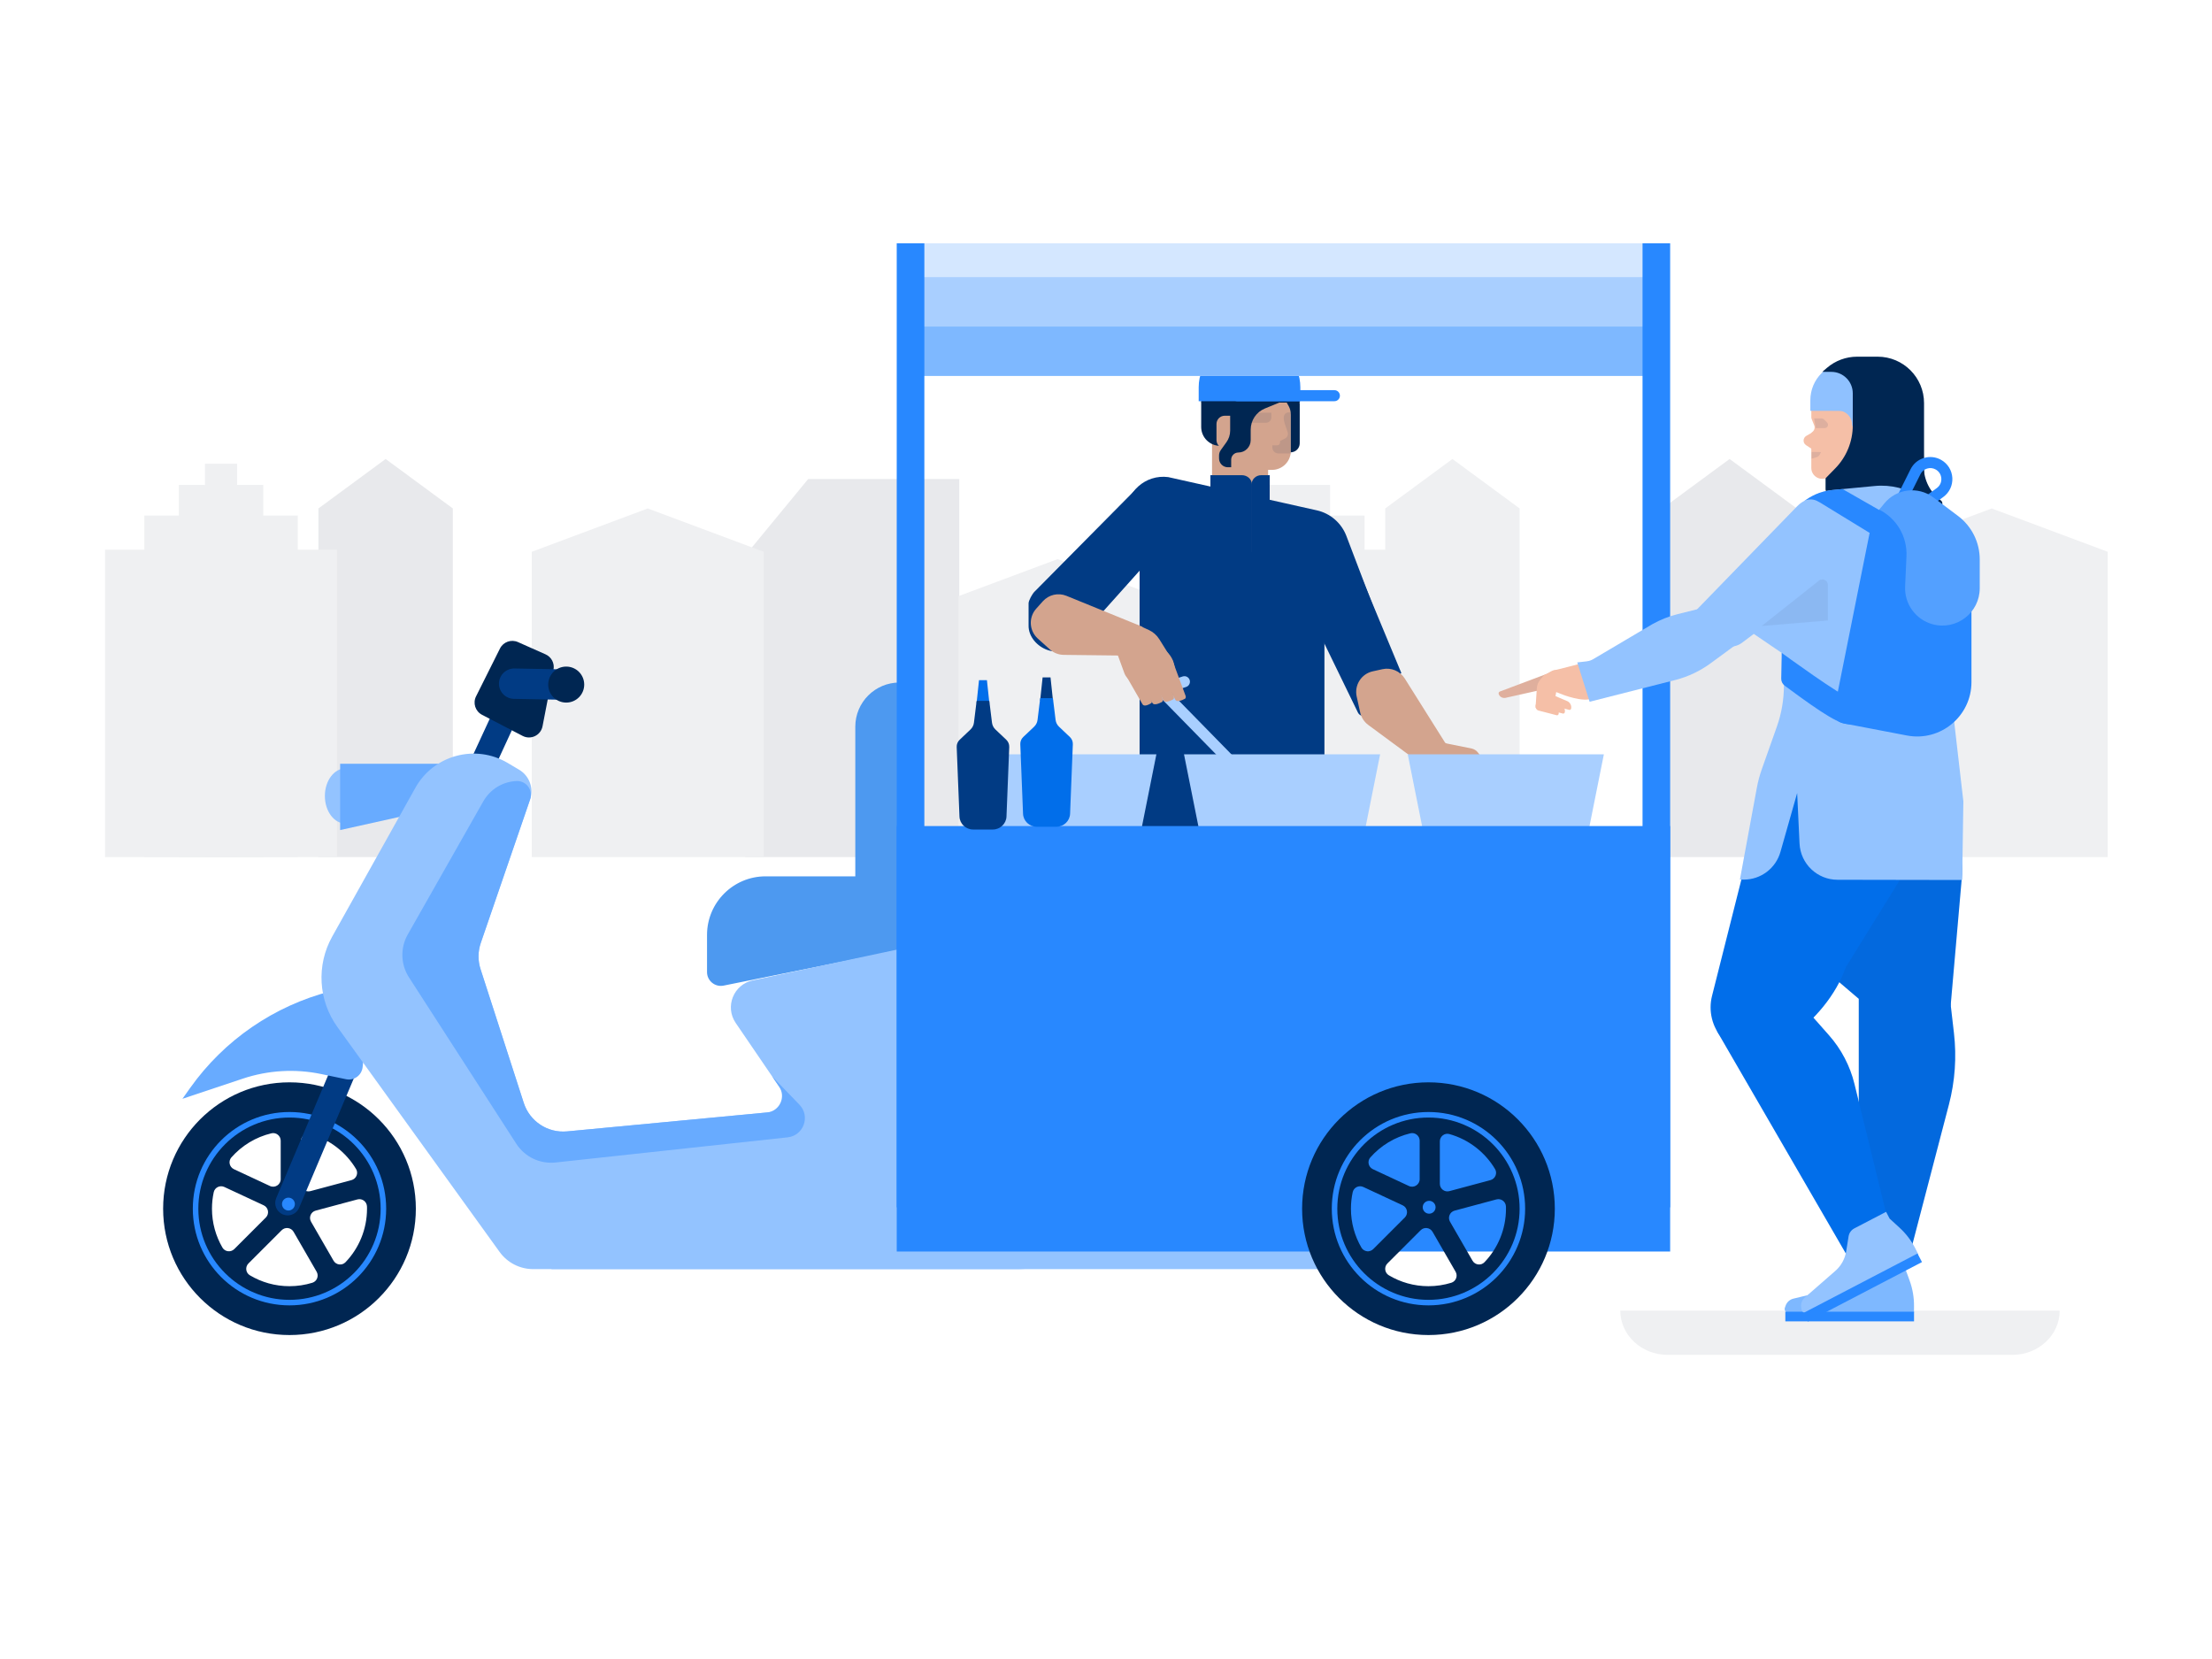 <svg xmlns="http://www.w3.org/2000/svg" fill="none" viewBox="0 0 800 600" width="800" height="600"><defs><clipPath id="assetClipPath_bBkEfndq"><path d="m0 0 h 710.777 v 142.697 h -710.777 v -142.697 z" id="path_ab_RX7Nm" fill="#ffffff" /></clipPath><clipPath id="assetClipPath_l3e_ZC0d"><path d="m0 0 h 180.981 v 190.299 h -180.981 v -190.299 z" id="path_eIe6G96A" fill="#ffffff" /></clipPath><clipPath id="assetClipPath_PN1yDMDc"><path d="m0 0 h 186.087 v 19.009 h -186.087 v -19.009 z" id="path_DM-Ap_X1" fill="#ffffff" /></clipPath><clipPath id="assetClipPath__Ac57nNj"><path d="m0 0 h 545.58 v 395.232 h -545.58 v -395.232 z" id="path_YZrquQn_" fill="#ffffff" /></clipPath><clipPath id="assetClipPath_XlDsQSmM"><path d="m0 0 h 174.348 v 349.228 h -174.348 v -349.228 z" id="path_dmV0kiN9" fill="#ffffff" /></clipPath><clipPath id="assetClipPath_9faT1vcd"><path d="m0 0 h 17.649 v 50.803 h -17.649 v -50.803 z" id="path_PJJYaRJb" fill="#ffffff" /></clipPath><clipPath id="assetClipPath_TCtCACsz"><path d="m0 0 h 17.649 v 50.803 h -17.649 v -50.803 z" id="path_a89gmgZ4" fill="#ffffff" /></clipPath></defs><path id="collage_bg" d="M0 0h800v600H0z" fill="#FFFFFF" /><g transform="translate(38 166)" data-asset-index="0"><g clip-path="url(#assetClipPath_bBkEfndq)" transform="scale(1.019 1.009)" data-asset-index="0"><path d="m600.432 17.732-23.853-17.732-23.853 17.732v62.483 62.483h23.853 23.853v-62.483z" fill="#E8E9EC" id="H_pNjHcIc2O52w-77wy9H" /><path d="m303.169 7.177h-53.617l-22.375 27.442v108.079h75.992z" fill="#E8E9EC" id="CKCT7KzThjKSfOYmTI3Hn" /><path d="m123.432 17.732-23.853-17.732-23.853 17.732v62.483 62.483h23.853 23.853v-62.483z" fill="#E8E9EC" id="WN3dE6AF7TM-OgT45wrs9" /><g fill="#EFF0F2" id="Ja84j-ViVWL_v3ELdnwmc"><path d="m0 32.508h82.325v110.189h-82.325z" fill="#EFF0F2" id="UAdZxEk4w82sDD4EPytkF" /><path d="m13.932 20.265h54.461v122.433h-54.461z" fill="#EFF0F2" id="wIXIYdmJacdA4fXGFBDtY" /><path d="m26.175 9.288h29.975v133.41h-29.975z" fill="#EFF0F2" id="O749r1aeViWgwwbMy805" /><path d="m35.463 1.689h11.399v141.009h-11.399z" fill="#EFF0F2" id="YzJmsMnZoRYbReu-I9qxs" /><path d="m378.628 32.508h82.325v110.189h-82.325z" fill="#EFF0F2" id="AUIyH_FwpILv8AcZNEQ2S" /><path d="m392.56 20.265h54.461v122.433h-54.461z" fill="#EFF0F2" id="afIs-NICvhEcC0QVwf_7P" /><path d="m404.803 9.288h29.975v133.41h-29.975z" fill="#EFF0F2" id="t3a5YrP99uoXcwgo081Pl" /><path d="m502.06 17.732-23.853-17.732-23.854 17.732v62.483 62.483h23.854 23.853v-62.483z" fill="#EFF0F2" id="REnouawM5WItk83ecAJYF" /><path d="m233.777 33.26-41.163-15.528-41.163 15.528v54.719 54.719h41.163 41.163v-54.719z" fill="#EFF0F2" id="rw1LfoErhENe6KdEtEUlU" /><path d="m710.777 33.26-41.163-15.528-41.163 15.528v54.719 54.719h41.163 41.163v-54.719z" fill="#EFF0F2" id="snaV9_rRl0IU0vOuOskPH" /><path d="m373.27 49.156-35.184-13.273-35.184 13.273v46.771 46.771h35.184 35.184v-46.771z" fill="#EFF0F2" id="rL1tXFHZyzBCAZzqqarx1" /></g></g></g><g transform="translate(372 124)" data-asset-index="1"><g clip-path="url(#assetClipPath_l3e_ZC0d)" transform="scale(0.995 0.998)" data-asset-index="1"><path d="m107.539 190.299-67.187-.108v-122.013h67.187z" fill="#013B84" id="MslPcN0iIwDJhQLVsoEH" /><path d="m50.749 48.643 54.021 12.051c4.915 1.096 8.951 4.585 10.747 9.29l11.123 29.133-32-11.333-62-11.333 2.667-14.106c-.076-8.307 7.204-14.767 15.442-13.702z" fill="#013B84" id="UxdOlL-BFpUtUiIk88fAk" /><path d="m87.063 94.972v-59.655h-10.857-9.523v18.789l18.081 41.311c.504 1.155 2.299.809 2.299-.445z" fill="#D3A48E" id="JXK6qCi03ais6yUzBzFY" /><path d="m83.017 7.649h-5.15c-5.627 0-10.19 4.562-10.19 10.19v31.56l15.052-3.328 5.793-.039c3.762-.026 6.797-3.082 6.797-6.844v-14.126c.002-9.617-2.685-17.413-12.302-17.413z" fill="#D3A48E" id="FCiBMm2UvPcBpcrzGsgtW" /><path d="m77.955 37.31h-8.369c-3.779 0-6.844-3.064-6.844-6.844v-8.963h15.213z" fill="#002652" id="Qnv8LyZ8yfqwCtp-55aAJ" /><path d="m71.302 38.213h2.201c1.657 0 3.001-1.344 3.001-3.001v-5.803c0-1.657-1.344-3.001-3.001-3.001h-2.201c-1.657 0-3.001 1.344-3.001 3.001v5.803c0 1.658 1.344 3.001 3.001 3.001z" fill="#D3A48E" id="vsjbI7uylVz9plOoZ29C" /><path d="m93.634 10.689s4.922 9.643 4.922 11.433v10.451l-.005 3.847c-.002 1.784-1.453 3.228-3.237 3.223v-13.564c0-1.131-.252-2.217-.702-3.032l-.979-1.768z" fill="#002652" id="IGFRGwfBBQeM85XFcTF4G" /><path d="m38.948 53.105-36.827 37.097c-.755.744-2.094 3.137-2.119 4.138v8.053c-.095 4.055 3.136 7.649 6.979 8.944 3.505 1.181 7.377.164 9.849-2.588l46.233-51.468z" fill="#013B84" id="j83Y60dWGCblDMEHAGemt" /><path d="m135.476 119.618-18.692-44.848c-.358-.88-1.066-1.571-1.954-1.909l-14.402-5.47-8.737 9.12 28.021 57.464c.721 1.479 2.734 1.709 3.771.431z" fill="#013B84" id="hiOJ_HN1-a2vkoaR4A0BZ" /><path d="m86.306 28.953h-5.259v-1.726c0-1.069.866-1.935 1.935-1.935h5.259v1.726c.002 1.069-.865 1.935-1.935 1.935z" fill="#002652" opacity=".1" id="alMwtA7Kox9RSc1ddbg8H" /><path d="m81.192 88.71h-15.097v-40.759h11.433c2.024 0 3.665 1.532 3.665 3.422v37.337z" fill="#013B84" id="ZgZ-zhbagm9CU1kxZ5SrN" /><path d="m81.042 88.71h6.602v-40.759h-3.092c-1.939 0-3.511 1.532-3.511 3.422v37.337z" fill="#013B84" id="WVp9ahmV4Ic4N8dQyB7_A" /><path d="m66.924 75.838h21.437v22.678h-21.437z" fill="#013B84" id="ljNKL5E1cGaslSW_QWP6" /><path d="m97.646 25.151c-.21.069-1.782.06-3.088.038-.992-.016-1.802.782-1.802 1.774v.302c0 .624.102 1.243.303 1.834l1.097 3.221c.318.932-.111 1.956-.999 2.382l-1.746.841v.525c0 .589-.476 1.065-1.065 1.065h-1.747v.734c0 1.215.986 2.201 2.201 2.201h4.977z" fill="#002652" opacity=".1" id="xtqmA_q5x_n3I1vtMaXLM" /><path d="m91.813 19.191h-11.08v-8.473h-7.461v21.073c0 1.513-.476 2.989-1.361 4.217l-2.031 2.82c-.424.589-.652 1.297-.65 2.023l.002 1.039c.005 1.763 1.435 3.19 3.2 3.19h1.209v-2.733c0-1.442 1.167-2.61 2.609-2.61 2.476-.001 4.483-2.009 4.483-4.486v-3.795c0-3.358 2.03-6.384 5.138-7.659l5.943-2.437z" fill="#002652" id="VIjRwimOtZzB1oAeFzZ_T" /><path d="m79.715 2.783h-1.964c-8.289 0-15.008 6.719-15.008 15.008v3.86h24.562 5.437 3.206 2.564v-.073c-.002-10.38-8.417-18.795-18.797-18.795z" fill="#002652" id="gh6qBI21fj6-L5oZoaDEw" /><path d="m41.528 104.914c.592-.745.302-1.851-.58-2.209l-27.191-11.035c-2.988-1.212-6.417-.422-8.571 1.977l-2.42 2.693c-2.826 3.144-2.567 7.984.578 10.81l4.404 3.957c1.382 1.242 3.169 1.939 5.028 1.961l22.066.26z" fill="#D3A48E" id="gVuWJ3ccV6_XcPZpLXIot" /><path d="m153.414 148.081-16.672-26.431c-1.721-2.727-4.967-4.085-8.116-3.392l-3.536.777c-4.13.907-6.742 4.989-5.834 9.119l1.271 5.783c.399 1.815 1.443 3.422 2.941 4.524l17.776 13.078z" fill="#D3A48E" id="U25zt9XFz3kI5E7zpTJD_" /><path d="m82.723 0h-4.835c-8.866 0-16.054 7.188-16.054 16.054v5.09h36.943v-5.09c0-8.866-7.187-16.054-16.054-16.054z" fill="#2888FF" id="rKcEy-WXT7s4GYdgAdsTh" /><path d="m111.162 21.144h-35.316c-1.104 0-2-.896-2-2s.896-2 2-2h35.316c1.104 0 2 .896 2 2s-.896 2-2 2z" fill="#2888FF" id="T-VEWOZCJ58i-gPFA4vy" /><path d="m180.88 159.382s.003-.006.005-.011c.168-.244.11-.577-.13-.751l-8.097-5.705c-.87-.614-1.867-1.027-2.92-1.211l-4.597-.842-1.743-2.325c-.604-.816-1.496-1.372-2.488-1.567l-8.57-1.716-.07-.013c-.299-.07-.585-.149-.87-.247l.001.013-17.436-5.373 7.605 12.568c.874 3.291 2.434 4.222 4.51 5.484l3.657 2.21c1.344.763 2.867 1.15 4.411 1.125.949-.027 1.894.083 2.814.326 2.609.657 6.739 1.608 6.739 1.608.705.103 1.383-.264 1.693-.895l.068-.14c.322-.812-.069-1.724-.878-2.052-.813-.336-5.634-2.39-7.128-3.06l-.011-.005c-.24-.118-.381-.367-.355-.632.024-.259.217-.469.472-.524l2.009-.421 10.577.621 8.085 4.119c.9.455 1.997.224 2.631-.56z" fill="#D3A48E" id="hKJS8TF3Np-USUg2guvx9" /><path d="m78.347 158.665c-.518 0-1.035-.2-1.427-.599l-30.457-31.006c-.485-.494-.681-1.203-.517-1.875s.664-1.212 1.321-1.427l8.763-2.867c1.052-.344 2.18.229 2.522 1.279.344 1.05-.229 2.18-1.278 2.523l-5.698 1.864 28.197 28.706c.774.788.763 2.054-.025 2.828-.39.383-.896.574-1.401.574z" fill="#A9CFFF" id="ZrbdWe9LH_NeIPezzOm9T" /><g fill="#D3A48E" id="TZ4SFCOwE8ZOn62qZcmvQ"><path d="m56.797 128.998c-1.093.575-2.883 1.3-3.429.387l-5.194-10.036 4.089-4.379 4.827 12.993c.114.281.05.898-.279 1.029-.004.002-.009.004-.014.006z" fill="#D3A48E" id="G6x1i1VlwBHxRXFRg1kS6" /><path d="m52.486 129.241c-1.093.575-2.883 1.3-3.429.387l-5.194-10.036 4.089-4.379 4.827 12.993c.114.281.05.898-.279 1.029-.003.002-.009.004-.014.006z" fill="#D3A48E" id="Dpimbjlkm3WgOJ5K78Bwo" /><path d="m48.458 130.159c-1.093.574-2.883 1.3-3.429.387l-5.194-10.036 4.089-4.379 4.827 12.993c.114.281.05.898-.279 1.029-.003.002-.008.004-.014.006z" fill="#D3A48E" id="RFK-Y2X2a7aR9O6cG2Mvd" /><path d="m44.562 130.585c-.959.581-2.547 1.321-3.129.431l-5.643-9.787 3.397-4.366 5.557 12.699c.129.275.122.882-.169 1.016-.003.003-.008.005-.013.007z" fill="#D3A48E" id="ZMrRivNcFXYVSGRahc6XS" /><path d="m41.595 122.806 8.749-3.247c2.005-.744 2.821-3.141 1.686-4.954l-4.496-7.183c-.926-1.479-2.266-2.653-3.854-3.376l-2.643-1.203-9.578 7.669 3.34 9.137c1.002 2.737 4.059 4.157 6.796 3.157z" fill="#D3A48E" id="vd0Rsfn1WjKeM76AxzTNK" /><ellipse cx="45.296" cy="118.119" rx="7.718" ry="8.439" transform="matrix(-.939 .343 -.343 -.939 128.395 213.504)" fill="#D3A48E" id="d23HNpPuLYvfZEskZ6cy" /></g><path d="m86.398 161.308c5.151 4.596 10.142 7.551 9.174 8.665-2.808 3.23-9.335 2.057-14.487-2.539-5.151-4.596-6.935-10.839-4.168-14.105.893-1.053 4.33 3.383 9.481 7.979z" fill="#ACD1FF" id="uf5MRw0qbBwDzEOFT6Eg" /></g></g><g transform="translate(586 474)" data-asset-index="2"><g clip-path="url(#assetClipPath_PN1yDMDc)" transform="scale(0.854 0.842)" data-asset-index="2"><path d="m186.087 0c0 10.498-8.971 19.009-20.036 19.009h-146.015c-11.065 0-20.036-8.511-20.036-19.009z" fill="#EFF0F2" id="jK6e3cOU-eFKgKmiktaDS" /></g></g><g transform="translate(59 88)" data-asset-index="3"><g clip-path="url(#assetClipPath__Ac57nNj)" transform="scale(0.999 0.999)" data-asset-index="3"><g fill="#A9CFFF" id="SgPF8Zr7r5XOHlVLqxndV"><path d="m352.58 220h-57l-7-35h71z" fill="#A9CFFF" id="OhTGPMkttxNML-pAye3" /><path d="m433.58 220h-57l-7-35h71z" fill="#A9CFFF" id="LVnwdSRAvWDe3LykGVNKN" /><path d="m514.58 220h-57l-7-35h71z" fill="#A9CFFF" id="U0EUqY2xEjhCGz7UsLSqN" /></g><path d="m140.58 362.366h287.814v9h-287.814z" fill="#93C3FF" id="itWHXgcAVN1uzTJl8shtA" /><ellipse cx="66.053" cy="200.077" fill="#93C3FF" rx="7.5" ry="10" id="o2KAVW8JJUI6UaY_cNUZr" /><path d="m45.744 311.077c-21.214 0-38.411 17.197-38.411 38.411s17.197 38.41 38.411 38.41 38.41-17.197 38.41-38.41c.001-21.214-17.196-38.411-38.41-38.411zm4.122 14.039c0-1.793 1.703-3.134 3.43-2.652 7.005 1.954 12.912 6.568 16.56 12.681.92 1.541.063 3.537-1.671 4.002l-14.872 3.985c-1.739.466-3.447-.845-3.447-2.645zm-25.166 5.821c3.761-4.265 8.8-7.379 14.515-8.743 1.71-.408 3.348.917 3.348 2.675v13.919c0 2.003-2.081 3.329-3.896 2.482l-13.034-6.081c-1.637-.763-2.127-2.898-.933-4.252zm-3.228 32.635c-2.409-4.144-3.792-8.958-3.792-14.085 0-2.046.221-4.045.641-5.972.374-1.711 2.25-2.628 3.838-1.889l14.248 6.637c1.723.803 2.124 3.075.78 4.419l-11.421 11.421c-1.263 1.263-3.397 1.012-4.294-.531zm32.555 12.728c-2.621.81-5.406 1.248-8.287 1.248-5.239 0-10.142-1.441-14.343-3.951-1.524-.91-1.765-3.027-.51-4.282l12.028-12.028c1.273-1.273 3.408-.992 4.308.567l8.348 14.459c.876 1.516.129 3.47-1.544 3.987zm11.986-7.423c-1.249 1.303-3.415 1.002-4.318-.561l-8.146-14.114c-.9-1.559-.076-3.548 1.663-4.014l15.137-4.058c1.718-.461 3.402.813 3.451 2.592.007.254.011.509.011.765 0 7.517-2.971 14.353-7.798 19.39z" fill="#002652" id="qns0W1fPtNgWqKRQ11tlO" /><path d="m45.744 316.744c18.055 0 32.744 14.689 32.744 32.744s-14.689 32.744-32.744 32.744-32.744-14.689-32.744-32.744 14.689-32.744 32.744-32.744m0-13c-25.264 0-45.744 20.48-45.744 45.744s20.48 45.744 45.744 45.744 45.744-20.48 45.744-45.744-20.48-45.744-45.744-45.744z" fill="#002652" id="Kaywo4xV9FRpJ5StA8eu" /><path d="m45.744 316.488c18.196 0 33 14.804 33 33s-14.804 33-33 33-33-14.804-33-33 14.804-33 33-33m0-2c-19.33 0-35 15.67-35 35s15.67 35 35 35 35-15.67 35-35-15.67-35-35-35z" fill="#2888FF" id="Amx7g3Q7D-ORAfyDRvNex" /><path d="m45.078 351.918c-.584 0-1.178-.114-1.75-.356-2.289-.968-3.36-3.608-2.393-5.897l41-97c.154-.364.354-.705.596-1.015 2.709-4.372 26.809-56.138 42.462-90.116 1.04-2.258 3.71-3.246 5.97-2.204 2.257 1.04 3.244 3.712 2.204 5.97-32.677 70.935-40.689 86.959-42.958 90.908l-40.983 96.961c-.727 1.717-2.394 2.749-4.148 2.749z" fill="#013B84" id="sNJTFnBBYtbdsMv6iyBhI" /><path d="m202.893 268.729 88.449-17.868c2.333-.471 4.01-2.521 4.01-4.901v-11.792c0-2.761-2.239-5-5-5h-72.235c-11.716 0-21.213 9.497-21.213 21.213v13.447c-.001 3.159 2.893 5.526 5.989 4.901z" fill="#4D99F0" id="bJQ2flaYeLEe755UKu8nl" /><path d="m66.223 302.619-8.978-1.871c-9.442-1.968-19.238-1.395-28.387 1.659l-21.875 7.303 2.772-3.906c12.335-17.381 30.442-29.816 51.092-35.088l14.752-3.766-3.385 31.312c-.317 2.937-3.098 4.959-5.991 4.357z" fill="#68ABFF" id="nCQ7Il-67rl9wdNqmvr" /><path d="m64.08 188.417h36v16l-36 8z" fill="#68ABFF" id="pQJdRtwoRhYTHV0OW05cY" /><circle cx="45.363" cy="347.819" fill="#2888FF" r="2.327" id="ph180d_lnqXlzMZHfpuu2" /><path d="m130.137 178.326-14.691-7.639c-2.423-1.26-3.386-4.23-2.165-6.672l8.662-17.325c1.195-2.391 4.06-3.419 6.503-2.333l10 4.444c2.127.945 3.321 3.234 2.878 5.519l-3.972 20.52c-.634 3.282-4.249 5.029-7.215 3.486z" fill="#002652" id="DG9rd1C7MfekBxrBSsjMN" /><path d="m91.322 197.111-30.107 53.846c-5.794 10.363-5.059 23.144 1.886 32.774l58.708 81.409c2.819 3.91 7.346 6.226 12.166 6.226h175.402c2.667 0 11.128-.711 13.429-2.06l50.686-79.89c2.415-1.415 3.197-4.537 1.736-6.924l-25.324-41.363c-1.107-1.808-3.234-2.722-5.307-2.279l-131.137 27.976c-6.951 1.483-10.18 9.541-6.176 15.413l16.673 24.453c2.144 3.144.129 7.435-3.66 7.794l-74.055 7.016c-7.003.663-13.526-3.628-15.688-10.322l-15.644-48.422c-.998-3.089-.967-6.418.088-9.488l17.853-51.935c1.397-4.065-.251-8.552-3.947-10.747l-4.149-2.464c-11.689-6.939-26.799-2.877-33.433 8.987z" fill="#93C3FF" id="E10MMn2HIpYmVRfL_pbUQ" /><path d="m145.407 165.256c-.035 0-.069 0-.104-.001l-18.325-.339c-3.037-.056-5.454-2.563-5.397-5.601.056-3.038 2.6-5.438 5.601-5.397l18.325.339c3.037.056 5.454 2.563 5.397 5.601-.055 3.002-2.507 5.398-5.497 5.398z" fill="#013B84" id="vc5xUdGUAFMKcAzjvacQG" /><circle cx="145.926" cy="159.748" fill="#002652" r="6.517" id="noyTvQK5TFr40tBVt3Zq2" /><path d="m115.917 202.004-27.354 48.212c-2.755 4.856-2.585 10.84.441 15.532l38.847 60.23c3.076 4.769 8.579 7.394 14.221 6.783l84.009-9.101c5.787-.627 8.325-7.633 4.282-11.821l-9.868-10.222 2.507 3.677c2.573 3.773.155 8.923-4.391 9.353l-72.369 6.856c-7.003.663-13.526-3.628-15.688-10.322l-15.644-48.422c-.998-3.089-.967-6.418.088-9.488l17.87-51.984c1.145-3.331-1.421-6.77-4.939-6.621-5.003.211-9.542 2.984-12.012 7.338z" fill="#68ABFF" id="Ewzpb4ioLEbNyb0WFTA9W" /><path d="m266.58 159c-8.837 0-16 7.163-16 16v76h16z" fill="#4D99F0" id="RlBDXR793tAwRNOHdh6Pz" /><path d="m265.58 210.958h280v154.042h-280z" fill="#2888FF" id="MDbnCsqdJ3Xuqhw3hRh01" /><path d="m541.58 3-6-3h-260l-5.816 3v45h271.816z" fill="#D4E7FF" id="oka3Eb471wc0v8uzONMgz" /><path d="m458.08 311.077c-21.214 0-38.411 17.197-38.411 38.411s17.197 38.41 38.411 38.41 38.41-17.197 38.41-38.41c.001-21.214-17.196-38.411-38.41-38.411zm4.122 14.039c0-1.793 1.703-3.134 3.43-2.652 7.005 1.954 12.912 6.568 16.56 12.681.92 1.541.063 3.537-1.671 4.002l-14.872 3.985c-1.739.466-3.447-.845-3.447-2.645zm-25.166 5.821c3.761-4.265 8.8-7.379 14.515-8.743 1.71-.408 3.348.917 3.348 2.675v13.919c0 2.003-2.081 3.329-3.896 2.482l-13.034-6.081c-1.637-.763-2.127-2.898-.933-4.252zm-3.229 32.635c-2.409-4.144-3.792-8.958-3.792-14.085 0-2.046.221-4.045.641-5.972.374-1.711 2.25-2.628 3.838-1.889l14.248 6.637c1.723.803 2.124 3.075.78 4.419l-11.421 11.421c-1.262 1.263-3.396 1.012-4.294-.531zm32.556 12.728c-2.621.81-5.406 1.248-8.287 1.248-5.239 0-10.142-1.441-14.343-3.951-1.524-.91-1.765-3.027-.51-4.282l12.028-12.028c1.273-1.273 3.408-.992 4.308.567l8.348 14.459c.876 1.516.129 3.47-1.544 3.987zm11.985-7.423c-1.249 1.303-3.415 1.002-4.318-.561l-8.146-14.114c-.9-1.559-.076-3.548 1.663-4.014l15.137-4.058c1.718-.461 3.402.813 3.451 2.592.007.254.011.509.011.765.001 7.517-2.97 14.353-7.798 19.39z" fill="#002652" id="greFHGmrbn4gdsQxhLf08" /><path d="m458.08 316.744c18.055 0 32.744 14.689 32.744 32.744s-14.689 32.744-32.744 32.744-32.744-14.689-32.744-32.744 14.689-32.744 32.744-32.744m0-13c-25.264 0-45.744 20.48-45.744 45.744s20.48 45.744 45.744 45.744 45.744-20.48 45.744-45.744-20.48-45.744-45.744-45.744z" fill="#002652" id="PXkay92s7QZwPQEmdDeTk" /><path d="m458.08 316.488c18.196 0 33 14.804 33 33s-14.804 33-33 33-33-14.804-33-33 14.804-33 33-33m0-2c-19.33 0-35 15.67-35 35s15.67 35 35 35 35-15.67 35-35-15.67-35-35-35z" fill="#2888FF" id="PMWVuZiyhaU3_e_DnySz7" /><path d="m269.764 30.123h271.816v17.877h-271.816z" fill="#7EB8FF" id="gJcyM7OSjEI0jPe0cmsh8" /><path d="m269.764 12.247h271.816v17.877h-271.816z" fill="#A9CFFF" id="j70vqRIgwgmnO6dhoQX77" /><path d="m265.58 0h10v349h-10z" fill="#2888FF" id="h6p6C6rcTPIwN8Yh2DieO" /><path d="m535.58 0h10v349h-10z" fill="#2888FF" id="abkzbhPgrHjCXg3K7HH_w" /><circle cx="458.329" cy="348.97" fill="#2888FF" r="2.327" id="aHhgdIWDeyvXZqXL5qUFG" /></g></g><g transform="translate(542 129)" data-asset-index="4"><g clip-path="url(#assetClipPath_XlDsQSmM)" transform="scale(0.998 0.999)" data-asset-index="4"><path d="m27.818 111.619-8.261 2.084c-.894.224-7.086 4.488-7.086 4.488l11.039 4.257c.883.349 10.279 3.639 11.227.055l5.288-4.967c2.546-1.845 1.852-6.198-1.048-6.577l-4.334-.566c-3.15-.3-4.783.71-6.825 1.226z" fill="#F5BFA7" id="C73axxXAqOF_uVASM-Nbz" /><path d="m.014 122.05c.277.983 1.243 1.626 2.371 1.478l17.009-3.799 1.711-6.272-20.632 7.763c-.317.091-.525.455-.463.814z" fill="#F5BFA7" id="M4Hd--pozQdSeENrxBlJ" /><path d="m.014 122.05c.277.983 1.243 1.626 2.371 1.478l17.009-3.799 1.711-6.272-20.632 7.763c-.317.091-.525.455-.463.814z" fill="#1D2445" opacity=".1" id="Z8-7S2mngFQByodZ7ewlZ" /><g fill="#F5BFA7" id="fKwGq6YxxHU0pJuQZa6oX"><path d="m15.047 116.966c-.701.836-1.128 1.917-1.203 3.044l-.319 4.813-.124 1.855c-.059.366.157.678.474.725.006-.012.006-.012.016-.006.897-.014 1.775-.855 2.095-2.086l1.665-9.219c.153-.849-.741-1.347-1.274-.711z" fill="#F5BFA7" id="HxDW_0nbI_NtZ1QYao_B5" /><path d="m13.667 127.545c.161.269.404.458.686.531l5.085 1.318 1.561.406c.299.119.622-.079.742-.428-.009-.008-.009-.008-.001-.019.215-1.009-.286-2.115-1.262-2.652l-4.788-2.04c-1.497-.638-2.917 1.385-2.023 2.884z" fill="#F5BFA7" id="VrW7DtlS41C23IJzy14rg" /><path d="m16.153 127.347 5.522 1.431 1.561.406c.299.119.622-.079.742-.428-.009-.008-.009-.008-.001-.019.215-1.009-.286-2.115-1.262-2.652l-6.225-2.652c-1.069-.455-2.082.988-1.444 2.058z" fill="#F5BFA7" id="ZMVONXTY5kmJ3lINn_ydi" /><path d="m16.712 115.207-1.556 9.387 2.778.138c-.059.366.157.678.474.725.006-.012.006-.012.016-.006.897-.014 1.775-.855 2.095-2.086l1.618-8.96c.167-.926-1.969-1.35-3.04-.454z" fill="#F5BFA7" id="A2c1__exGRghkr3TqTuOG" /><path d="m18.45 126.017 5.522 1.431 1.561.406c.299.119.622-.079.742-.428-.009-.008-.009-.008-.001-.019.215-1.009-.286-2.115-1.262-2.652l-6.225-2.652c-1.069-.455-2.082.988-1.444 2.058z" fill="#F5BFA7" id="a-zb3y6zlvx--drVTr02m" /></g><path d="m146.51 334.492h-16v-102l31.5-13.5 2.991 25.909c.999 8.652.381 17.414-1.822 25.84z" fill="#016EEA" id="P5rIrhfYsqNkCBkZze5-0" /><path d="m163.783 235.206-27.465 2.217-14.171-12.074-6.619-85.997 11.66.266c24.804 3.001 42.759 25.134 40.581 50.024z" fill="#016EEA" id="kh_L0P4qmO8qRGwtGan8" /><path d="m127.188 139.618-11.66-.266 6.619 85.997 8.376 7.137-.014.006v102h16l16.669-63.751c2.203-8.426 2.821-17.188 1.822-25.84l-1.175-10.182 3.944-45.077c2.179-24.89-15.776-47.023-40.581-50.024z" fill="#1D2445" opacity=".07" id="hNUr5ChF1pJrL95P0SLou" /><path d="m103.327 248.208-14.856 7.015-7.398-8.384c-3.715-4.211-5.115-9.983-3.74-15.427l18.929-74.959 22.112-5.461 37.793 21.112-30.323 48.87c-3.644 10.28-11.343 19.201-20.199 25.567z" fill="#016EEA" id="iUzt-a2_9teIIRpyUQ3R" /><path d="m103.726 344.331.264-.759c.444-1.276 1.505-2.239 2.819-2.556l14.258-3.447c2.702-.653 5.09-2.233 6.749-4.463l3.277-4.408c.75-1.008 1.932-1.602 3.188-1.602h12.971v2.764l1.676 4.586c1.091 2.985 1.635 6.143 1.606 9.322l-.021 2.325h-20.183l-.001.001h-25.349c-.913 0-1.554-.901-1.254-1.763z" fill="#7EB8FF" id="aGfqWC3QInqJH9jTeF3j" /><path d="m103.902 345.725h46.633v3.503h-46.633z" fill="#2888FF" id="I5ErE_kwjT-Sm7WexY-Y" /><path d="m143.755 323.701-13.84 8.027-50.602-87.245c-.311-.536-.105-1.222.45-1.498l26.084-12.994 13.85 15.637c4.477 5.055 7.656 11.123 9.263 17.681z" fill="#016EEA" id="VqGRQvMj-x1L0L6W-iwie" /><path d="m109.758 344.965-.116-.795c-.195-1.337.302-2.681 1.32-3.569l11.057-9.639c2.095-1.827 3.485-4.33 3.926-7.075l.873-5.423c.2-1.24.974-2.313 2.088-2.893l11.506-5.987 1.276 2.452 3.604 3.295c2.346 2.145 4.286 4.695 5.728 7.528l1.055 2.073-17.904 9.316v.001l-22.487 11.701c-.811.422-1.794-.082-1.926-.985z" fill="#93C3FF" id="BmcO4l-nKukB4L-BQAQ7a" /><path d="m108.733 335.16h46.633v3.503h-46.633z" fill="#2888FF" transform="matrix(-.887 .462 -.462 -.887 404.707 574.827)" id="qbdmxPfcxYGsnI6HNTw6" /><path d="m117.499 13.988h11.469v14.579h-11.469z" fill="#F5BFA7" id="s0AR6c5JWnOixTdZD-PI-" /><path d="m128.191 3.51h7.776v29.16h-7.776z" fill="#000000" id="ntAPfohafbkUsr7Ay9YoR" /><path d="m139.301 38.37-8.782 3.902v-37.182c-.001-2.182 1.768-3.951 3.951-3.951h1.778c8.467 0 14.945 7.541 13.671 15.912l-1.41 9.257c-.813 5.326-4.284 9.874-9.208 12.062z" fill="#002652" id="bSFN2zH2dgACp26fY7Jp" /><path d="m113.314 14.914v6.954c0 .252.049.503.142.737l.922 2.292c.31.77.105 1.651-.512 2.206l-.553.497v12.667c0 2.681 2.612 4.583 5.164 3.761l23.659-7.628z" fill="#F5BFA7" id="zEFa4DnxbxnUL4Cwe2U71" /><path d="m116.784 35.615-5.391-3.593c-1.217-.812-1.16-2.619.105-3.354l5.285-3.061v10.008z" fill="#F5BFA7" id="HeU2LHCNpKwC7pc8iBMnH" /><path d="m125.924 41.538 3.584-1.476c1.301-.536 2.728.421 2.728 1.827v5.032" fill="#002652" opacity=".1" id="ZFRVX6Xw878xR9Q7Mow6c" /><path d="m126.79 1.929h.517c2.182 0 3.951 1.769 3.951 3.951v13.722h-18.296v-3.843c-0-7.638 6.191-13.83 13.828-13.83z" fill="#8FC1FF" id="sgK-aJmtfKUY0J9ykFtN" /><path d="m136.898 28.549h-9.783v-8.942h9.783c1.986 0 3.596 1.61 3.596 3.596v1.749c.001 1.987-1.609 3.597-3.596 3.597z" fill="#F5BFA7" id="nfGV51YFJWr2yjLKk2hg" /><path d="m131.377 26.688h5.742v8.743h-5.742z" fill="#F5BFA7" id="wvHdLgvmK_FKHA3_4K3oW" /><path d="m120.936 11.679h11.746v6.023c1.878.149 3.672.262 3.938.174.403-.134-3.836 4.558-6.493 7.471-.73.8-2.06.283-2.06-.8 0-2.783-2.256-5.038-5.038-5.038h-2.092v-7.83z" fill="#8FC1FF" id="fzlskxTfQ90wch_AlXiQ5" /><path d="m114.351 22.348h2.706c.314 0 .616.124.839.347l1.127 1.127c.747.747.218 2.023-.839 2.023h-3.275" fill="#002652" opacity=".1" id="flSqUMy5jTrUmLRS_pj3" /><path d="m116.834 34.531-.45.881c-.247.482-.682.842-1.202.995l-1.787.525v-2.449z" fill="#002652" opacity=".1" id="Ej2b2sivi0k8L1xdCLBpC" /><path d="m117.287 5.495h3.283c4.289 0 7.767 3.477 7.767 7.767v11.632c0 5.798-2.269 11.366-6.321 15.513l-3.539 3.621v4.131h35.69v-31.347c.001-9.285-7.526-16.812-16.811-16.812h-7.443c-4.018 0-7.903 1.439-10.951 4.056z" fill="#002652" id="UDfnueCKEdKa1i9zx2Tr" /><path d="m153.846 21.346.215 18.575c.055 4.743 2.31 9.192 6.104 12.039l.079.059c.829.622.726 1.896-.193 2.377l-31.913 16.695c-1.169.612-2.607.012-2.995-1.25l-6.665-21.682z" fill="#002652" id="DHWyZO6zrJEVKTFkEU-yK" /><path d="m164.574 127.741 3.84 33.25-.43 28.46-45.18-.08c-7.36-.01-13.41-5.79-13.76-13.14l-.86-18.25-6.06 21.31c-1.69 5.94-7.12 10.03-13.29 10.02h-1.4l6.14-33.25c.43-2.3 1.03-4.55 1.81-6.75l5.46-15.42c1.68-4.75 2.53-9.73 2.54-14.75.01-1.17-.04-2.34-.13-3.51l-.66-8.39-2.02-1.37-17.65-12.01 25.65-38.28c1.1-1.64 2.46-3.05 4.02-4.17 2.38-1.74 5.21-2.84 8.22-3.12l3.83-.37 11.67-1.11c11.89-1.13 22.98 6.08 26.77 17.4l8.11 24.25z" fill="#93C3FF" id="deXCiYgd6HeCQX9iXHWJn" /><path d="m82.344 88.859-17.408 4.328c-3.186.792-6.254 2-9.125 3.592l-21.538 12.719c-.728.43-1.538.701-2.378.796l-3.398.386 4.474 14.248 31.113-7.895c4.609-1.191 8.948-3.251 12.785-6.067l10.939-8.03c1.185-.87 1.512-2.5.753-3.759z" fill="#93C3FF" id="wT7-E_NHvl0Ca-wSltdOe" /><path d="m71.072 92.334 7.283 9.791c2.328 3.13 6.759 3.768 9.875 1.421l46.825-35.267-12.165-13.817c-3.847-4.37-10.601-4.536-14.659-.361z" fill="#93C3FF" id="ZnCAad04tSw76OuYRVlq1" /><path d="m135.524 58.418-13.956 69.618c-.415 2.161 1.002 4.248 3.162 4.661l23.235 4.442c12.135 2.32 23.383-6.981 23.383-19.336v-41.405c0-6.196-2.917-12.031-7.874-15.749l-8.909-6.682c-5.567-4.175-12.849-3.169-17.237 2.231z" fill="#2888FF" id="My8cNTIz8ZpfoARWiJ-1V" /><path d="m150.339 58.151c-.62 0-1.23-.287-1.622-.827-.647-.895-.447-2.145.447-2.793l9.618-6.964c1.124-.814 1.725-2.076 1.646-3.463-.078-1.386-.816-2.574-2.025-3.257-.964-.545-2.075-.667-3.136-.343-1.058.323-1.913 1.046-2.408 2.036l-5.475 10.95c-.493.987-1.693 1.39-2.684.895-.988-.494-1.389-1.695-.895-2.684l5.475-10.95c.99-1.98 2.701-3.426 4.818-4.073 2.117-.645 4.344-.403 6.272.687 2.383 1.347 3.896 3.782 4.051 6.515.153 2.732-1.078 5.322-3.295 6.927l-9.618 6.965c-.352.256-.763.379-1.169.379z" fill="#2888FF" id="bljDK3bNDxg58kQ3tL80E" /><path d="m141.284 57.431-4.47 7.81-20.433-12.494c-1.599-.978-2.931-1.33-4.751-.884l-.858.376c2.38-1.74 5.526-3.487 10.043-3.948l3.83-.37z" fill="#2888FF" id="Xi3GNWRvjbHlJTkbVsGFR" /><path d="m129.674 132.531c-.42.14-1.603.454-2.432.506-3.338.209-8.796-2.953-23.572-13.937-.808-.601-1.279-1.554-1.26-2.56.057-3.096.184-9.298.184-9.298s21.97 16.03 25.23 16.6c-.13-.01-.5-.02-1 .15z" fill="#2888FF" id="RJ096f2KfifebEtwtWc9" /><path d="m137.936 55.381c6.314 3.182 10.174 9.773 9.86 16.837l-.489 10.998c-.281 6.331 3.87 12.008 9.988 13.66 8.597 2.321 17.053-4.154 17.053-13.06v-10.418c0-6.196-2.917-12.031-7.874-15.749l-8.909-6.682c-5.567-4.175-13.437-3.206-17.825 2.194z" fill="#53A0FF" id="UlOocpzbK8-pJGjSh8dFL" /><path d="m95.322 97.501 20.759-16.434c1.311-1.038 3.241-.104 3.241 1.568v12.866z" fill="#1D2445" opacity=".07" id="a9QotoWNc9QvaR39fn4z0" /></g></g><g transform="translate(346 246)" data-asset-index="5"><g clip-path="url(#assetClipPath_9faT1vcd)" transform="scale(1.077 1.063)" data-asset-index="5"><path d="m10.152 0h-2.654l-.834 7.912h4.322z" fill="#016EEA" id="V9LAiAE93hXGsNyWMw7h" /><path d="m11.855 14.456-.899-7.408h-4.262l-.899 7.408c-.107.885-.518 1.706-1.161 2.323l-3.641 3.495c-.666.639-1.026 1.533-.99 2.455l.924 23.653c.096 2.468 2.125 4.42 4.596 4.42h6.605c2.47 0 4.499-1.951 4.596-4.42l.924-23.653c.036-.922-.324-1.816-.99-2.455l-3.641-3.495c-.645-.617-1.055-1.438-1.162-2.323z" fill="#013B84" id="uuJdML5Yog2BUNSSEJ3sf" /></g></g><g transform="translate(369 245)" data-asset-index="6"><g clip-path="url(#assetClipPath_TCtCACsz)" transform="scale(1.077 1.063)" data-asset-index="6"><path d="m10.152 0h-2.654l-.834 7.912h4.322z" fill="#013B84" id="NZB-QwyWlsygn01OO" /><path d="m11.855 14.456-.899-7.408h-4.262l-.899 7.408c-.107.885-.518 1.706-1.161 2.323l-3.641 3.495c-.666.639-1.026 1.533-.99 2.455l.924 23.653c.096 2.468 2.125 4.42 4.596 4.42h6.605c2.47 0 4.499-1.951 4.596-4.42l.924-23.653c.036-.922-.324-1.816-.99-2.455l-3.641-3.495c-.645-.617-1.055-1.438-1.162-2.323z" fill="#016EEA" id="Gw6e1EhXx69LcNUbCHGAl" /></g></g></svg>
